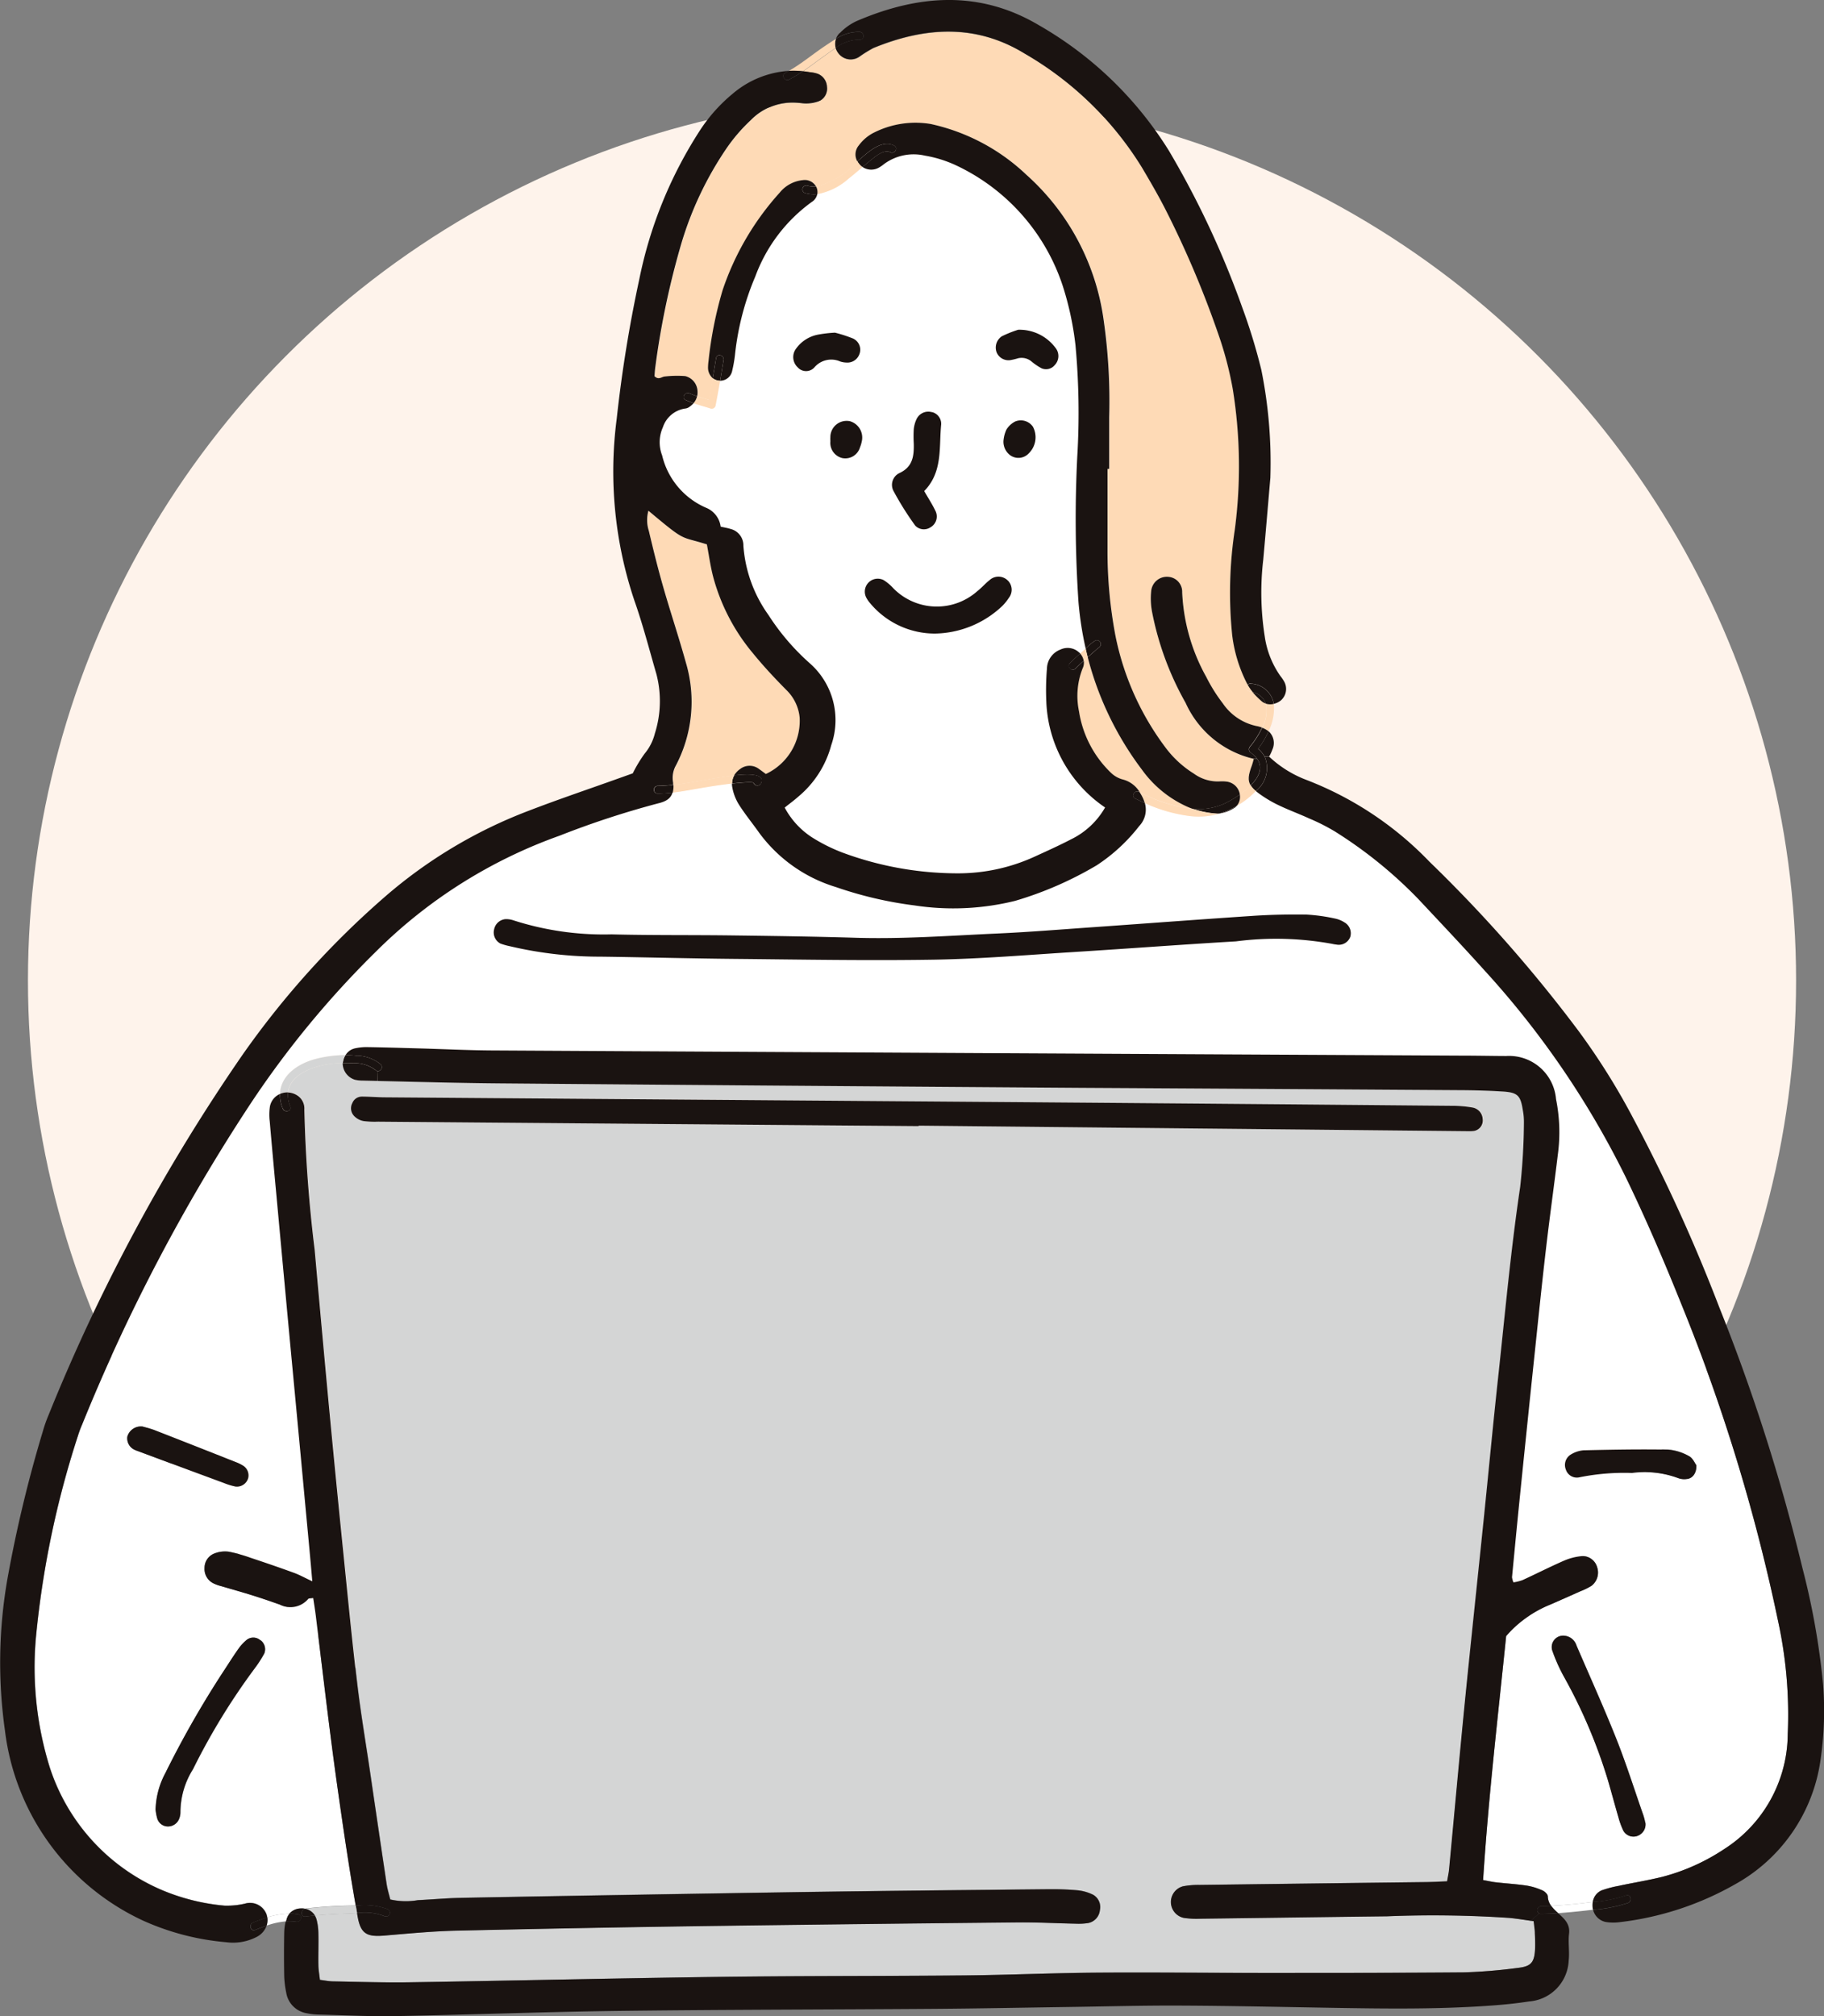 <svg id="ill-woman-pc04" xmlns="http://www.w3.org/2000/svg" xmlns:xlink="http://www.w3.org/1999/xlink" width="90.504" height="100" viewBox="0 0 90.504 100">
  <rect x="0" y="0" width="90.504" height="100" fill="#808080" stroke="none"/>
  <defs>
    <clipPath id="clip-path">
      <rect id="長方形_3706" data-name="長方形 3706" width="90.504" height="100" fill="none"/>
    </clipPath>
  </defs>
  <circle id="楕円形_408" data-name="楕円形 408" cx="43.866" cy="43.866" r="43.866" transform="translate(1.387 4.761)" fill="#fef3eb"/>
  <g id="グループ_4225" data-name="グループ 4225" clip-path="url(#clip-path)">
    <path id="パス_48346" data-name="パス 48346" d="M210.484,591.413c.012.273.025.549.011.822-.034.657-.2.855-.851.927a26.344,26.344,0,0,1-2.662.222c-3.325.032-6.65.027-9.975.027-2.777,0-5.553-.033-8.33-.012-2.159.016-4.317.115-6.477.136-4.045.038-8.091.019-12.136.072-5.141.067-10.282.189-15.424.27-1.267.019-2.536-.024-3.8-.046-.2,0-.394-.046-.639-.076-.03-.278-.072-.509-.076-.74-.008-.513.013-1.029,0-1.542a2.876,2.876,0,0,0-.09-.709.788.788,0,0,0-.087-.2c.552-.052,1.106-.081,1.66-.1.127,0,.277-.014.437-.024l.038.21c.147.809.447.979,1.3.908,1.194-.1,2.39-.217,3.588-.245q6.27-.146,12.541-.232,7.659-.11,15.319-.178c.959-.01,1.917.044,2.877.063a3.086,3.086,0,0,0,.612-.031.722.722,0,0,0,.584-.635.705.705,0,0,0-.365-.784,2.205,2.205,0,0,0-.784-.21c-.511-.043-1.027-.054-1.541-.048-4.078.042-8.156.08-12.234.14q-8.377.126-16.756.285c-.718.013-1.436.081-2.154.115a3.519,3.519,0,0,1-1.374-.034c-.06-.246-.141-.506-.182-.772q-.42-2.794-.826-5.59c-.21-1.423-.452-2.843-.622-4.27-.255-2.142-.464-4.292-.682-6.439q-.378-3.732-.734-7.467-.363-3.837-.7-7.677a69.682,69.682,0,0,1-.513-6.963.769.769,0,0,0-.349-.7.9.9,0,0,0-.466-.149c.08-.726.844-1.137,1.639-1.327a5.068,5.068,0,0,1,1.085-.133.449.449,0,0,0,0,.072.862.862,0,0,0,.6.759,1.807,1.807,0,0,0,.407.044l.726.016c2.02.046,4.04.1,6.06.12q14.449.124,28.9.221,9.41.066,18.821.116c.686,0,1.371.024,2.055.067.727.047.871.2.984.923a3.15,3.15,0,0,1,.055.614,31.177,31.177,0,0,1-.184,3.177c-.47,3.154-.755,6.328-1.1,9.5-.252,2.317-.468,4.638-.707,6.955-.308,3-.632,6-.93,9-.277,2.8-.528,5.6-.793,8.394-.018.192-.063.383-.1.611-.439.015-.811.035-1.183.039q-5.553.071-11.106.139a4.032,4.032,0,0,0-.815.068.805.805,0,0,0,.047,1.568,4.385,4.385,0,0,0,.819.04c3.085-.037,6.17-.084,9.255-.119a56.7,56.7,0,0,1,6.064.079c.354.034.7.09,1.065.142l.156.022c.026.237.053.4.06.569m-3.024-39.759a.531.531,0,0,0,.433-.6.61.61,0,0,0-.518-.563,5.822,5.822,0,0,0-1.018-.085q-10.332-.092-20.663-.175-16.14-.126-32.281-.246c-.376,0-.753-.035-1.129-.036a.509.509,0,0,0-.479.325.549.549,0,0,0,.114.661.859.859,0,0,0,.444.228,4.262,4.262,0,0,0,.717.031l26.832.22v-.022l27.241.274a2.037,2.037,0,0,0,.307-.011" transform="translate(-134.324 -495.56)" fill="#d4d5d5"/>
    <path id="パス_48347" data-name="パス 48347" d="M556.509,338.991a15.773,15.773,0,0,0,2.7,5.591,5.548,5.548,0,0,0,2.3,1.849c.066.027.133.053.2.076a7.632,7.632,0,0,1-2.631-.825,1.381,1.381,0,0,0-.818-.62,1.332,1.332,0,0,1-.61-.341,5.359,5.359,0,0,1-1.582-3.046,3.724,3.724,0,0,1,.176-2.118.66.66,0,0,0,.061-.386l.2-.179" transform="translate(-502.538 -306.395)" fill="#fedab6"/>
    <path id="パス_48348" data-name="パス 48348" d="M341.572,273.7a2.913,2.913,0,0,1-1.676,2.808c-.109-.08-.217-.163-.33-.241a.769.769,0,0,0-.955,0,.976.976,0,0,0-.29.314c-.254.031-.459.066-.517.074-.823.11-1.663.306-2.5.4,0-.035,0-.07-.006-.108a1.274,1.274,0,0,1,.1-.781,6.8,6.8,0,0,0,.531-5.183c-.347-1.254-.763-2.489-1.121-3.739-.264-.921-.494-1.851-.714-2.784a1.73,1.73,0,0,1-.021-1c1.9,1.591,1.519,1.234,2.9,1.67.1.533.175,1.073.31,1.6a9.878,9.878,0,0,0,1.976,3.8c.518.637,1.081,1.239,1.66,1.823a2.2,2.2,0,0,1,.657,1.356" transform="translate(-301.89 -238.118)" fill="#fedab6"/>
    <path id="パス_48349" data-name="パス 48349" d="M368.065,49.651a1.758,1.758,0,0,1-.184,1.2,1.574,1.574,0,0,0-.28-.078,2.7,2.7,0,0,1-1.666-1.124,7.989,7.989,0,0,1-.815-1.3,9.464,9.464,0,0,1-1.2-4.207.74.74,0,0,0-.69-.767.781.781,0,0,0-.85.717,3.555,3.555,0,0,0,.044,1.019,14.894,14.894,0,0,0,1.664,4.513,4.936,4.936,0,0,0,3.384,2.779c-.038.132-.056.228-.09.317-.18.474-.221.747-.063,1a3.981,3.981,0,0,1-.541.453c0-.011,0-.021,0-.032a.757.757,0,0,0-.618-.607,1.767,1.767,0,0,0-.41-.013,2.026,2.026,0,0,1-1.253-.39,5.138,5.138,0,0,1-1.424-1.318,13.7,13.7,0,0,1-2.458-5.489,22.4,22.4,0,0,1-.395-4.292c-.007-1.337,0-2.673,0-4.01h.089q0-1.285,0-2.57a28.244,28.244,0,0,0-.276-4.817,11.8,11.8,0,0,0-3.829-7.2,9.982,9.982,0,0,0-4.751-2.522,4.582,4.582,0,0,0-2.888.464,2.116,2.116,0,0,0-.682.6.693.693,0,0,0-.073.788,4.137,4.137,0,0,1-2.047,1.253.64.64,0,0,0-.652-.316,1.679,1.679,0,0,0-1.147.616,13.717,13.717,0,0,0-2.837,4.841,19.62,19.62,0,0,0-.7,3.52,2.724,2.724,0,0,0-.024.307.688.688,0,0,0,.232.538c-.061.357-.125.714-.193,1.07-.194-.057-.391-.111-.582-.175a.841.841,0,0,0,.019-.259.8.8,0,0,0-.61-.74,5.369,5.369,0,0,0-1.016.019c-.154.009-.3.19-.507-.015.012-.13.017-.3.041-.459a40.487,40.487,0,0,1,1.292-6.127,16.991,16.991,0,0,1,2.237-4.718,8.4,8.4,0,0,1,1.2-1.392,2.885,2.885,0,0,1,2.538-.838,1.822,1.822,0,0,0,.8-.086.687.687,0,0,0,.441-.736.728.728,0,0,0-.448-.639,1.653,1.653,0,0,0-.4-.083c-.114-.02-.229-.036-.341-.047.36-.244.706-.512,1.06-.762.171-.121.362-.263.564-.393a.794.794,0,0,0,.155.288.76.76,0,0,0,1.018.149,6.36,6.36,0,0,1,.7-.434c2.536-1.037,5.056-1.217,7.494.27a16.57,16.57,0,0,1,5.841,5.675c.4.679.8,1.36,1.157,2.062a48.662,48.662,0,0,1,2.643,6.241,17.489,17.489,0,0,1,.7,2.679,24.024,24.024,0,0,1,.1,6.966,20.861,20.861,0,0,0-.13,5.228,7.1,7.1,0,0,0,.754,2.439l.012.022a.181.181,0,0,0,.072.319,1.683,1.683,0,0,1,.176.041,3.7,3.7,0,0,0,.463.463.539.539,0,0,0,.19.1" transform="translate(-305.259 -14.759)" fill="#fedab6"/>
    <path id="パス_48350" data-name="パス 48350" d="M361.148,104.358a.827.827,0,0,0-.873-.111,1.036,1.036,0,0,0-.68.948,12.839,12.839,0,0,0-.031,1.643,6.646,6.646,0,0,0,2.915,5.245,3.913,3.913,0,0,1-1.679,1.575c-.608.315-1.234.6-1.857.882a9.13,9.13,0,0,1-3.789.81,16.468,16.468,0,0,1-5.734-1.04,8.478,8.478,0,0,1-1.465-.733,3.99,3.99,0,0,1-1.374-1.488c.255-.2.474-.365.677-.544a5,5,0,0,0,1.635-2.559,3.751,3.751,0,0,0-1.048-4.037,11.525,11.525,0,0,1-2.07-2.413,6.72,6.72,0,0,1-1.243-3.43.84.84,0,0,0-.636-.837c-.159-.049-.324-.076-.492-.113a1.176,1.176,0,0,0-.74-.944,3.778,3.778,0,0,1-2.164-2.588,1.814,1.814,0,0,1,.038-1.4,1.369,1.369,0,0,1,1.13-.93.414.414,0,0,0,.187-.081,1.112,1.112,0,0,0,.206-.182c.282.1.571.173.855.265a.193.193,0,0,0,.237-.135q.121-.62.227-1.243a.607.607,0,0,0,.6-.5,6.328,6.328,0,0,0,.14-.808,13.553,13.553,0,0,1,1.006-3.864,7.951,7.951,0,0,1,2.8-3.694.593.593,0,0,0,.274-.39,3.227,3.227,0,0,0,1.552-.769c.235-.186.461-.38.688-.573a.775.775,0,0,0,.79.045,1.587,1.587,0,0,0,.254-.171,2.475,2.475,0,0,1,2.047-.438,6.06,6.06,0,0,1,1.559.487,10.088,10.088,0,0,1,5.294,6,15.24,15.24,0,0,1,.623,2.908,36.456,36.456,0,0,1,.088,5.546,61.7,61.7,0,0,0,.06,7.191,16.742,16.742,0,0,0,.359,2.322l-.058.052-.215.19a.96.96,0,0,0-.1-.09m-1.17-14.213a.648.648,0,0,0,.059-.84,2.231,2.231,0,0,0-1.864-.917,5.611,5.611,0,0,0-.817.327.673.673,0,0,0-.247.81.64.64,0,0,0,.662.371,3.168,3.168,0,0,0,.394-.094.767.767,0,0,1,.667.158,2.893,2.893,0,0,0,.5.339.555.555,0,0,0,.648-.153m-1.28,4.369a1.114,1.114,0,0,0,.212-1.3.729.729,0,0,0-.89-.271,1.1,1.1,0,0,0-.432.4,1.614,1.614,0,0,0-.139.483.83.83,0,0,0,.331.793.7.7,0,0,0,.919-.1m-.992,7.168a.653.653,0,0,0-.964-.876c-.214.169-.393.383-.609.548a3.021,3.021,0,0,1-4.178-.167,2.227,2.227,0,0,0-.469-.39.642.642,0,0,0-.847.887,1.425,1.425,0,0,0,.174.251,4.181,4.181,0,0,0,3.238,1.516,4.967,4.967,0,0,0,3.333-1.372,2.445,2.445,0,0,0,.322-.4m-3.358-8.6a.6.6,0,0,0-.458-.607.641.641,0,0,0-.767.353,1.518,1.518,0,0,0-.134.488,5.964,5.964,0,0,0,0,.717c.015.6-.04,1.146-.7,1.456a.648.648,0,0,0-.31.885,15.023,15.023,0,0,0,1.082,1.725.591.591,0,0,0,.753.088.617.617,0,0,0,.258-.8c-.147-.307-.335-.593-.566-1,.937-.957.726-2.175.843-3.311m-3.941.854a.844.844,0,0,0-.616-1.015.806.806,0,0,0-.943.813c-.007.067,0,.136,0,.2a.774.774,0,0,0,.6.822.759.759,0,0,0,.869-.533,1.466,1.466,0,0,0,.088-.29m-.127-4.312a.608.608,0,0,0-.283-.785,6.855,6.855,0,0,0-.92-.3,6.307,6.307,0,0,0-.85.1,1.735,1.735,0,0,0-1.084.7.694.694,0,0,0,.088.923.554.554,0,0,0,.819.006,1.1,1.1,0,0,1,1.287-.3,1.039,1.039,0,0,0,.3.053.631.631,0,0,0,.643-.394" transform="translate(-307.648 -72.033)" fill="#fff"/>
    <path id="パス_48351" data-name="パス 48351" d="M31.487,459.977h0a.755.755,0,0,0-.214-.018.775.775,0,0,0-.578.258,3.9,3.9,0,0,0-1.094.185,1.1,1.1,0,0,0-.033-.143.872.872,0,0,0-1.073-.542,3.955,3.955,0,0,1-1.013.1,10.362,10.362,0,0,1-3.08-.761,9.95,9.95,0,0,1-5.594-6.1,16.7,16.7,0,0,1-.689-6.4,46.411,46.411,0,0,1,2.088-10.04,5.49,5.49,0,0,1,.215-.577,90.917,90.917,0,0,1,8.353-15.9,47.019,47.019,0,0,1,6.2-7.52,24.612,24.612,0,0,1,9.137-5.772,44.211,44.211,0,0,1,4.88-1.6c.414-.1.637-.252.72-.536.6-.07,1.2-.2,1.786-.288.386-.059.772-.116,1.16-.162a1,1,0,0,0,.016.175A2.429,2.429,0,0,0,53,405.2c.312.491.683.942,1.018,1.418a7.372,7.372,0,0,0,3.8,2.682,19.239,19.239,0,0,0,3.9.911,12.765,12.765,0,0,0,5-.229,17.735,17.735,0,0,0,4.04-1.761,8.676,8.676,0,0,0,2.107-1.944,1.179,1.179,0,0,0,.276-1.142,7.67,7.67,0,0,0,2.192.636,3.655,3.655,0,0,0,1.5-.112,1.9,1.9,0,0,0,.719-.26.588.588,0,0,0,.149-.118,4.178,4.178,0,0,0,.947-.74c.05.042.106.086.167.131a6.124,6.124,0,0,0,.97.575c.494.236,1.011.424,1.509.653a10.053,10.053,0,0,1,1.28.648,21.961,21.961,0,0,1,4.144,3.359c1.1,1.176,2.207,2.349,3.287,3.544A43.943,43.943,0,0,1,97,423.687c1.021,2.1,1.935,4.236,2.8,6.4a90.781,90.781,0,0,1,4.758,15.607,21.831,21.831,0,0,1,.482,5.616,6.816,6.816,0,0,1-3.146,5.7,10.192,10.192,0,0,1-3.082,1.383c-.7.172-1.409.287-2.112.435a5.488,5.488,0,0,0-.892.23.74.74,0,0,0-.445.583l-.288.034c-.588.071-1.181.13-1.774.154a.824.824,0,0,1-.168-.475c0-.1-.152-.242-.265-.291a3.174,3.174,0,0,0-.778-.238c-.508-.076-1.023-.106-1.534-.164-.194-.022-.385-.067-.633-.112.264-4.124.748-8.166,1.143-12.1a5.722,5.722,0,0,1,2.178-1.558q.755-.328,1.5-.664a3.362,3.362,0,0,0,.551-.269.827.827,0,0,0,.288-.919.756.756,0,0,0-.773-.558,2.885,2.885,0,0,0-.885.23c-.69.3-1.363.644-2.047.959a2.357,2.357,0,0,1-.45.112.969.969,0,0,1-.071-.255c.13-1.365.26-2.73.4-4.093q.365-3.58.74-7.158c.179-1.7.356-3.409.554-5.11.179-1.532.393-3.058.578-4.589a8.284,8.284,0,0,0-.089-2.764,2.335,2.335,0,0,0-2.475-2.137c-.72,0-1.44-.015-2.16-.019q-24.118-.127-48.235-.257c-1.164-.007-2.329-.065-3.494-.1-.857-.023-1.714-.052-2.569-.064a2.627,2.627,0,0,0-.711.072.73.73,0,0,0-.418.322,6.053,6.053,0,0,0-1.4.172c-.963.231-1.823.84-1.851,1.754a.849.849,0,0,0-.5.635,2.775,2.775,0,0,0-.008.715c.1,1.2.213,2.389.324,3.583q.365,3.941.731,7.881.378,4.041.758,8.084c.1,1.055.192,2.111.3,3.274-.378-.176-.643-.324-.926-.427-.707-.259-1.419-.5-2.134-.739a7.076,7.076,0,0,0-1.087-.3,1.446,1.446,0,0,0-.7.083.763.763,0,0,0-.5.717.792.792,0,0,0,.429.762,1.774,1.774,0,0,0,.382.14c.523.156,1.049.3,1.57.464.458.143.911.3,1.363.459a1.156,1.156,0,0,0,1.4-.286c.03-.036.115-.024.248-.046.043.293.092.585.129.88.263,2.142.514,4.285.791,6.424.212,1.63.447,3.258.689,4.883.154,1.026.315,2.051.5,3.072-.043,0-.086,0-.126,0a21.784,21.784,0,0,0-2.375.153m68.539-21.313c.276-.02.5-.285.479-.682-.077-.1-.178-.355-.36-.448a2.544,2.544,0,0,0-1.057-.329c-1.4-.025-2.792,0-4.188.034a1.444,1.444,0,0,0-.66.232.606.606,0,0,0-.211.725.572.572,0,0,0,.646.386,11.271,11.271,0,0,1,2.638-.22,4.794,4.794,0,0,1,2.312.265.863.863,0,0,0,.4.037m-2.43,17.7a.6.6,0,0,0,.381-.651,2.941,2.941,0,0,0-.138-.492c-.43-1.226-.823-2.466-1.3-3.672-.62-1.556-1.311-3.083-1.973-4.621a.692.692,0,0,0-.6-.485.565.565,0,0,0-.6.737,8.331,8.331,0,0,0,.585,1.307,25.914,25.914,0,0,1,2.165,5.088c.184.623.349,1.251.532,1.874a3.773,3.773,0,0,0,.247.67.575.575,0,0,0,.712.245M83.331,411.78a.622.622,0,0,0-.265-.712,1.382,1.382,0,0,0-.468-.2,9.08,9.08,0,0,0-1.42-.2c-.891-.013-1.783,0-2.671.063-2.734.181-5.467.39-8.2.581-1.538.108-3.075.231-4.615.3-2.293.1-4.584.275-6.883.206-2.055-.062-4.111-.091-6.167-.117-1.988-.026-3.975,0-5.962-.052a14.641,14.641,0,0,1-4.861-.694,1.125,1.125,0,0,0-.4-.062.631.631,0,0,0-.566.51.621.621,0,0,0,.311.7,3.39,3.39,0,0,0,.492.138,19.427,19.427,0,0,0,4.482.513c2.227.029,4.454.09,6.681.11,3.29.031,6.58.091,9.868.038,2.328-.038,4.653-.236,6.978-.382,2.667-.167,5.332-.369,8-.526a15.451,15.451,0,0,1,4.808.131c.065.016.135.022.2.033a.609.609,0,0,0,.659-.379M29.454,447.3a.555.555,0,0,0-.192-.641.531.531,0,0,0-.664-.033,2.216,2.216,0,0,0-.416.442c-.258.363-.493.739-.738,1.112a48.615,48.615,0,0,0-2.9,5.072,4.035,4.035,0,0,0-.482,1.8,2.351,2.351,0,0,0,.086.457.552.552,0,0,0,.552.383.594.594,0,0,0,.538-.4.827.827,0,0,0,.055-.3,4.026,4.026,0,0,1,.623-2.137,32.749,32.749,0,0,1,3.047-4.982,5.852,5.852,0,0,0,.5-.775m-.8-8.688A.573.573,0,0,0,28.4,438a2.042,2.042,0,0,0-.366-.177q-2-.79-4-1.574c-.221-.087-.457-.137-.618-.185a.7.7,0,0,0-.756.5.622.622,0,0,0,.374.659c.061.03.127.05.19.074q2.113.785,4.226,1.568a3.2,3.2,0,0,0,.585.178.583.583,0,0,0,.623-.422" transform="translate(-16.335 -365.306)" fill="#fff"/>
    <path id="パス_48352" data-name="パス 48352" d="M814.089,748.411c.016.4-.2.662-.479.682a.865.865,0,0,1-.4-.037,4.794,4.794,0,0,0-2.312-.265,11.267,11.267,0,0,0-2.638.22.572.572,0,0,1-.646-.387.606.606,0,0,1,.211-.725,1.443,1.443,0,0,1,.66-.232c1.4-.034,2.792-.059,4.188-.034a2.544,2.544,0,0,1,1.057.329c.182.093.283.346.36.448" transform="translate(-729.918 -675.735)" fill="#1a1311"/>
    <path id="パス_48353" data-name="パス 48353" d="M805.332,853a.6.6,0,0,1-.381.651.575.575,0,0,1-.712-.245,3.776,3.776,0,0,1-.247-.67c-.183-.623-.348-1.251-.532-1.874a25.914,25.914,0,0,0-2.165-5.088,8.345,8.345,0,0,1-.585-1.307.565.565,0,0,1,.6-.738.691.691,0,0,1,.6.485c.662,1.538,1.353,3.065,1.973,4.621.481,1.206.874,2.446,1.3,3.672a2.962,2.962,0,0,1,.138.492" transform="translate(-723.689 -762.6)" fill="#1a1311"/>
    <path id="パス_48354" data-name="パス 48354" d="M666.077,446.232c.7-.148,1.414-.263,2.112-.435a10.194,10.194,0,0,0,3.082-1.383,6.816,6.816,0,0,0,3.146-5.7,21.822,21.822,0,0,0-.482-5.615,90.8,90.8,0,0,0-4.758-15.607c-.868-2.164-1.782-4.3-2.8-6.4a43.937,43.937,0,0,0-6.993-10.239c-1.08-1.2-2.185-2.368-3.287-3.544a21.961,21.961,0,0,0-4.144-3.359,10.035,10.035,0,0,0-1.28-.648c-.5-.229-1.014-.416-1.509-.653a6.121,6.121,0,0,1-.97-.575c-.062-.045-.117-.089-.167-.131a1.458,1.458,0,0,0,.438-1.707l.22,0a5.589,5.589,0,0,0,1.839,1.15,16.861,16.861,0,0,1,6.12,4.065,70.432,70.432,0,0,1,7.4,8.4,33.849,33.849,0,0,1,2.579,4.082,84.178,84.178,0,0,1,4.4,9.622,94.268,94.268,0,0,1,4.12,12.911,36.861,36.861,0,0,1,1.026,5.762,16.862,16.862,0,0,1-.13,3.8,8.373,8.373,0,0,1-4.226,6.132,15.1,15.1,0,0,1-5.721,1.881,2.382,2.382,0,0,1-.715-.009.814.814,0,0,1-.618-.6,7.291,7.291,0,0,0,1.735-.34c.23-.086.131-.458-.1-.371a6.976,6.976,0,0,1-1.647.327.74.74,0,0,1,.445-.583,5.48,5.48,0,0,1,.892-.23" transform="translate(-585.712 -352.708)" fill="#1a1311"/>
    <path id="パス_48355" data-name="パス 48355" d="M823.378,977.549c.233-.087.332.286.1.371a7.3,7.3,0,0,1-1.735.34.887.887,0,0,1-.023-.121.93.93,0,0,1,.009-.263,6.97,6.97,0,0,0,1.647-.327" transform="translate(-742.703 -883.54)" fill="#1a1311"/>
    <path id="パス_48356" data-name="パス 48356" d="M800.414,981.258c.593-.024,1.186-.083,1.774-.154l.288-.034a.93.93,0,0,0-.009.263.878.878,0,0,0,.023.121l-.3.034c-.472.055-.946.1-1.421.135a2.347,2.347,0,0,1-.353-.365" transform="translate(-723.449 -886.735)" fill="#fff"/>
    <path id="パス_48357" data-name="パス 48357" d="M793.846,983.02a2.336,2.336,0,0,0,.353.365c-.288.019-.577.031-.865.033a.2.2,0,0,1-.082-.016.2.2,0,0,1,.082-.368c.171,0,.341-.006.513-.014" transform="translate(-716.881 -888.496)" fill="#1a1311"/>
    <path id="パス_48358" data-name="パス 48358" d="M237.283,566.736a.531.531,0,0,1-.433.6,2.014,2.014,0,0,1-.307.011q-13.62-.135-27.241-.274v.022l-26.832-.22a4.236,4.236,0,0,1-.717-.031.858.858,0,0,1-.444-.228.549.549,0,0,1-.114-.661.509.509,0,0,1,.479-.325c.376,0,.753.034,1.129.036q16.14.124,32.281.246,10.332.081,20.663.175a5.81,5.81,0,0,1,1.018.084.61.61,0,0,1,.518.563" transform="translate(-163.714 -511.242)" fill="#1a1311"/>
    <path id="パス_48359" data-name="パス 48359" d="M297.058,472.174a.622.622,0,0,1,.265.713.609.609,0,0,1-.659.379c-.068-.011-.138-.016-.2-.033a15.452,15.452,0,0,0-4.808-.131c-2.667.157-5.332.359-8,.526-2.325.145-4.65.343-6.978.382-3.288.054-6.578-.007-9.868-.038-2.227-.02-4.454-.082-6.681-.111a19.425,19.425,0,0,1-4.482-.513,3.394,3.394,0,0,1-.492-.138.621.621,0,0,1-.311-.7.632.632,0,0,1,.566-.51,1.129,1.129,0,0,1,.4.062,14.637,14.637,0,0,0,4.861.694c1.987.05,3.974.026,5.962.052,2.056.026,4.112.055,6.167.117,2.3.069,4.59-.1,6.883-.206,1.539-.067,3.077-.19,4.615-.3,2.734-.191,5.467-.4,8.2-.581.888-.059,1.781-.077,2.671-.063a9.07,9.07,0,0,1,1.42.2,1.382,1.382,0,0,1,.468.2" transform="translate(-230.327 -426.413)" fill="#1a1311"/>
    <path id="パス_48360" data-name="パス 48360" d="M651.836,362.885a2.512,2.512,0,0,1-.26,1.362,1.158,1.158,0,0,0-.3-.172l-.016-.006a1.757,1.757,0,0,0,.183-1.2.751.751,0,0,0,.4.014" transform="translate(-588.633 -327.979)" fill="#fedab6"/>
    <path id="パス_48361" data-name="パス 48361" d="M649.784,378.436l-.22,0a1.47,1.47,0,0,0-.321-.387,4.615,4.615,0,0,0,.515-.87.783.783,0,0,1,.194.9,2.325,2.325,0,0,1-.167.36" transform="translate(-586.814 -340.913)" fill="#1a1311"/>
    <path id="パス_48362" data-name="パス 48362" d="M645.274,376.766a1.457,1.457,0,0,1-.438,1.707,1.181,1.181,0,0,1-.254-.277c.4-.4.627-.869.329-1.306a1.307,1.307,0,0,0-.322-.314.2.2,0,0,1-.038-.3,4.412,4.412,0,0,0,.6-.942l.016.006a1.157,1.157,0,0,1,.3.172,4.612,4.612,0,0,1-.515.87,1.469,1.469,0,0,1,.321.387" transform="translate(-582.524 -339.24)" fill="#1a1311"/>
    <path id="パス_48363" data-name="パス 48363" d="M647.026,357.529a.541.541,0,0,1-.19-.1,3.7,3.7,0,0,1-.463-.463.877.877,0,0,1,.653.568" transform="translate(-584.22 -322.637)" fill="#1a1311"/>
    <path id="パス_48364" data-name="パス 48364" d="M644.792,391.442c.3.437.066.9-.329,1.306-.158-.252-.116-.525.063-1,.034-.089.052-.186.09-.317Z" transform="translate(-582.406 -353.792)" fill="#1a1311"/>
    <path id="パス_48365" data-name="パス 48365" d="M598.94,306.534a4.936,4.936,0,0,1-3.384-2.779,14.892,14.892,0,0,1-1.664-4.513,3.553,3.553,0,0,1-.044-1.019.781.781,0,0,1,.85-.717.74.74,0,0,1,.689.767,9.463,9.463,0,0,0,1.2,4.207,8,8,0,0,0,.815,1.3,2.7,2.7,0,0,0,1.666,1.124,1.567,1.567,0,0,1,.28.078,4.413,4.413,0,0,1-.6.942.2.2,0,0,0,.038.3,1.3,1.3,0,0,1,.322.314Z" transform="translate(-536.729 -268.896)" fill="#1a1311"/>
    <path id="パス_48366" data-name="パス 48366" d="M643.969,352.636a1.207,1.207,0,0,1,1.123,1,.752.752,0,0,1-.4-.014.876.876,0,0,0-.653-.568,2.316,2.316,0,0,1-.248-.361.193.193,0,0,1,.175-.052" transform="translate(-581.889 -318.724)" fill="#1a1311"/>
    <path id="パス_48367" data-name="パス 48367" d="M643.17,353.211a2.321,2.321,0,0,0,.248.361,1.684,1.684,0,0,0-.176-.041.181.181,0,0,1-.072-.319" transform="translate(-581.265 -319.247)" fill="#fedab6"/>
    <path id="パス_48368" data-name="パス 48368" d="M638.867,405.121a1.18,1.18,0,0,0,.254.277,4.179,4.179,0,0,1-.947.74.679.679,0,0,0,.152-.564,3.98,3.98,0,0,0,.541-.453" transform="translate(-576.809 -366.166)" fill="#fedab6"/>
    <path id="パス_48369" data-name="パス 48369" d="M629.144,416.079a4.067,4.067,0,0,0,.817-.349l.051-.029a.586.586,0,0,1-.149.118,1.907,1.907,0,0,1-.719.26" transform="translate(-568.648 -375.729)" fill="#1a1311"/>
    <path id="パス_48370" data-name="パス 48370" d="M617.524,410.424a4.072,4.072,0,0,1-.817.349.737.737,0,0,1-.138,0,4.592,4.592,0,0,1-1.185-.241,3.076,3.076,0,0,0,1.631-.277,5.554,5.554,0,0,0,.713-.427.677.677,0,0,1-.152.564l-.051.029" transform="translate(-556.211 -370.423)" fill="#1a1311"/>
    <path id="パス_48371" data-name="パス 48371" d="M590.655,409.4a4.594,4.594,0,0,0,1.185.241.746.746,0,0,0,.139,0,3.657,3.657,0,0,1-1.5.113,7.675,7.675,0,0,1-2.192-.636,1.66,1.66,0,0,0-.164-.389c-.03-.052-.061-.1-.093-.151a7.632,7.632,0,0,0,2.631.825" transform="translate(-531.482 -369.284)" fill="#fedab6"/>
    <path id="パス_48372" data-name="パス 48372" d="M585.127,408.392a1.656,1.656,0,0,1,.164.389c-.161-.07-.32-.145-.477-.222-.222-.109-.027-.44.194-.332l.026.013c.033.048.063.1.093.151" transform="translate(-528.492 -368.954)" fill="#1a1311"/>
    <path id="パス_48373" data-name="パス 48373" d="M149.636,603.241a.705.705,0,0,1,.364.784.722.722,0,0,1-.584.635,3.092,3.092,0,0,1-.612.031c-.96-.019-1.918-.073-2.877-.063q-7.66.075-15.319.178-6.27.089-12.541.232c-1.2.028-2.393.144-3.588.245-.849.071-1.149-.1-1.3-.908l-.037-.209a2.675,2.675,0,0,1,1.342.145.192.192,0,0,0,.194-.332,3.3,3.3,0,0,0-1.6-.182c-.18-1.021-.341-2.046-.5-3.072-.242-1.625-.478-3.253-.689-4.883-.277-2.139-.528-4.283-.791-6.424-.037-.294-.086-.587-.129-.88-.133.022-.218.01-.248.046a1.156,1.156,0,0,1-1.4.285c-.452-.159-.9-.315-1.363-.459-.521-.163-1.047-.309-1.57-.464a1.776,1.776,0,0,1-.382-.14.792.792,0,0,1-.429-.762.763.763,0,0,1,.5-.717,1.446,1.446,0,0,1,.7-.083,7.083,7.083,0,0,1,1.087.3c.715.237,1.427.481,2.134.739.283.1.548.251.926.427-.1-1.164-.2-2.219-.3-3.274q-.376-4.043-.758-8.084-.368-3.941-.731-7.881c-.111-1.193-.221-2.388-.324-3.583a2.775,2.775,0,0,1,.008-.715.849.849,0,0,1,.5-.635,1.766,1.766,0,0,0,.138.726c.091.228.463.129.371-.1a1.438,1.438,0,0,1-.113-.7.9.9,0,0,1,.466.149.769.769,0,0,1,.349.7,69.676,69.676,0,0,0,.513,6.963q.342,3.84.7,7.677.353,3.734.734,7.467c.217,2.147.427,4.3.682,6.439.17,1.428.413,2.847.622,4.27q.411,2.8.826,5.59c.04.266.122.526.182.772a3.52,3.52,0,0,0,1.374.034c.718-.034,1.436-.1,2.154-.115q8.379-.153,16.756-.285c4.078-.061,8.156-.1,12.234-.14.513-.006,1.03,0,1.541.048a2.206,2.206,0,0,1,.784.21" transform="translate(-95.428 -509.28)" fill="#1a1311"/>
    <path id="パス_48374" data-name="パス 48374" d="M560.677,330.3a.194.194,0,0,1,.282.217.234.234,0,0,1-.061.1.023.023,0,0,1-.009.008s0,0-.01.009a.167.167,0,0,1-.029.019l-.019.015c-.042.036-.085.071-.126.108-.119.1-.237.207-.354.311l-.035.031c-.037-.14-.071-.281-.1-.423a2.422,2.422,0,0,1,.463-.391" transform="translate(-506.346 -298.522)" fill="#1a1311"/>
    <path id="パス_48375" data-name="パス 48375" d="M557.646,334.591c.032.142.066.283.1.423l-.2.179a.678.678,0,0,0-.175-.36l.215-.19.058-.052" transform="translate(-503.778 -302.418)" fill="#fedab6"/>
    <path id="パス_48376" data-name="パス 48376" d="M551.459,337.589c.166-.165.341-.323.517-.478a.678.678,0,0,1,.175.36c-.143.127-.285.256-.42.39-.176.174-.448-.1-.272-.272" transform="translate(-498.381 -304.696)" fill="#1a1311"/>
    <path id="パス_48377" data-name="パス 48377" d="M516.857,171a.648.648,0,0,1-.059.84.555.555,0,0,1-.648.153,2.894,2.894,0,0,1-.5-.339.767.767,0,0,0-.667-.158,3.173,3.173,0,0,1-.394.094.64.64,0,0,1-.662-.371.673.673,0,0,1,.247-.81,5.609,5.609,0,0,1,.817-.327,2.231,2.231,0,0,1,1.864.917" transform="translate(-464.469 -153.727)" fill="#1a1311"/>
    <path id="パス_48378" data-name="パス 48378" d="M519.363,217.162a1.114,1.114,0,0,1-.212,1.3.7.7,0,0,1-.919.1.83.83,0,0,1-.331-.793,1.614,1.614,0,0,1,.139-.483,1.1,1.1,0,0,1,.432-.4.729.729,0,0,1,.89.271" transform="translate(-468.102 -195.98)" fill="#1a1311"/>
    <path id="パス_48379" data-name="パス 48379" d="M453.31,297.6a.647.647,0,0,1,.039.847,2.441,2.441,0,0,1-.322.4,4.968,4.968,0,0,1-3.333,1.372,4.181,4.181,0,0,1-3.237-1.516,1.425,1.425,0,0,1-.174-.251.642.642,0,0,1,.847-.887,2.227,2.227,0,0,1,.469.39,3.022,3.022,0,0,0,4.178.167c.215-.165.394-.379.609-.548a.653.653,0,0,1,.924.029" transform="translate(-403.291 -268.796)" fill="#1a1311"/>
    <path id="パス_48380" data-name="パス 48380" d="M462.257,212.314a.6.6,0,0,1,.458.607c-.117,1.136.093,2.354-.843,3.311.232.4.419.689.566,1a.617.617,0,0,1-.258.8.591.591,0,0,1-.753-.088,15.026,15.026,0,0,1-1.082-1.725.648.648,0,0,1,.31-.885c.657-.31.713-.852.7-1.456a5.963,5.963,0,0,1,0-.717,1.518,1.518,0,0,1,.134-.488.641.641,0,0,1,.767-.353" transform="translate(-416.015 -191.876)" fill="#1a1311"/>
    <path id="パス_48381" data-name="パス 48381" d="M443.216,64.674c.222.11.416-.222.194-.332-.628-.312-1.282.324-1.725.7l-.1.081a.693.693,0,0,1,.073-.788,2.116,2.116,0,0,1,.682-.6,4.582,4.582,0,0,1,2.888-.464,9.982,9.982,0,0,1,4.751,2.522,11.8,11.8,0,0,1,3.829,7.2,28.231,28.231,0,0,1,.276,4.817q0,1.285,0,2.57H454c0,1.337,0,2.673,0,4.01a22.406,22.406,0,0,0,.4,4.292,13.7,13.7,0,0,0,2.458,5.489,5.137,5.137,0,0,0,1.424,1.318,2.025,2.025,0,0,0,1.253.39,1.768,1.768,0,0,1,.41.013.757.757,0,0,1,.618.607c0,.011,0,.021,0,.032a5.545,5.545,0,0,1-.713.427,3.075,3.075,0,0,1-1.631.277c-.068-.023-.135-.049-.2-.076a5.548,5.548,0,0,1-2.3-1.849,15.772,15.772,0,0,1-2.7-5.591l.035-.031c.117-.1.235-.208.354-.311.041-.037.084-.072.126-.108l.019-.015a.173.173,0,0,0,.029-.019c.007,0,.01-.009.01-.009a.022.022,0,0,0,.009-.008.234.234,0,0,0,.061-.1.194.194,0,0,0-.282-.217,2.422,2.422,0,0,0-.462.391,16.737,16.737,0,0,1-.359-2.322,61.683,61.683,0,0,1-.06-7.191,36.456,36.456,0,0,0-.089-5.546,15.238,15.238,0,0,0-.623-2.908,10.087,10.087,0,0,0-5.294-6,6.061,6.061,0,0,0-1.559-.487,2.475,2.475,0,0,0-2.047.438,1.589,1.589,0,0,1-.254.171.775.775,0,0,1-.79-.045c.138-.116.275-.231.415-.343.225-.18.647-.545.959-.39" transform="translate(-399.047 -57.121)" fill="#1a1311"/>
    <path id="パス_48382" data-name="パス 48382" d="M443.1,75.04c-.14.113-.278.227-.415.343a.808.808,0,0,1-.252-.288l.1-.081c.443-.373,1.1-1.009,1.725-.7.222.11.028.441-.194.332-.312-.155-.734.211-.959.39" transform="translate(-399.891 -67.096)" fill="#1a1311"/>
    <path id="パス_48383" data-name="パス 48383" d="M429.377,217.034a.844.844,0,0,1,.616,1.015,1.468,1.468,0,0,1-.088.29.759.759,0,0,1-.869.533.774.774,0,0,1-.6-.822c0-.067-.006-.136,0-.2a.806.806,0,0,1,.943-.813" transform="translate(-387.234 -196.151)" fill="#1a1311"/>
    <path id="パス_48384" data-name="パス 48384" d="M412.336,171.939a.608.608,0,0,1,.283.785.631.631,0,0,1-.643.394,1.039,1.039,0,0,1-.3-.053,1.1,1.1,0,0,0-1.287.3.554.554,0,0,1-.819-.006.694.694,0,0,1-.089-.923,1.735,1.735,0,0,1,1.084-.7,6.314,6.314,0,0,1,.85-.1,6.857,6.857,0,0,1,.92.3" transform="translate(-369.986 -155.137)" fill="#1a1311"/>
    <path id="パス_48385" data-name="パス 48385" d="M432.142,16.828a1.994,1.994,0,0,0-1.2.408.72.72,0,0,1,.016-.447,2.05,2.05,0,0,1,1.185-.345c.244.022.247.407,0,.385" transform="translate(-389.478 -14.858)" fill="#1a1311"/>
    <path id="パス_48386" data-name="パス 48386" d="M431.412,1.64a2.812,2.812,0,0,1,.828-.592c3.053-1.31,6.1-1.555,9.071.216a18.279,18.279,0,0,1,6.439,6.228,44.79,44.79,0,0,1,3.613,7.714,28.621,28.621,0,0,1,.963,3.139,23.212,23.212,0,0,1,.448,5.359c-.074.846-.208,2.45-.352,4.053a13.957,13.957,0,0,0,.071,3.792,4.514,4.514,0,0,0,.783,1.987,1.893,1.893,0,0,1,.174.253.751.751,0,0,1-.14.938.813.813,0,0,1-.365.181,1.207,1.207,0,0,0-1.123-1,.193.193,0,0,0-.175.052l-.013-.022a7.1,7.1,0,0,1-.754-2.439,20.855,20.855,0,0,1,.13-5.228,24.019,24.019,0,0,0-.1-6.966,17.489,17.489,0,0,0-.7-2.679,48.646,48.646,0,0,0-2.643-6.241c-.357-.7-.756-1.383-1.157-2.062a16.573,16.573,0,0,0-5.841-5.675c-2.438-1.488-4.959-1.307-7.494-.27a6.365,6.365,0,0,0-.7.434.76.76,0,0,1-1.018-.149.8.8,0,0,1-.155-.288,1.994,1.994,0,0,1,1.2-.408c.247.022.244-.363,0-.385a2.05,2.05,0,0,0-1.185.345.806.806,0,0,1,.191-.291" transform="translate(-389.741 -0.001)" fill="#1a1311"/>
    <path id="パス_48387" data-name="パス 48387" d="M423.443,83.479c-.228.193-.454.388-.688.573a3.227,3.227,0,0,1-1.552.769.575.575,0,0,0-.036-.329.441.441,0,0,0-.023-.048,4.136,4.136,0,0,0,2.047-1.253.808.808,0,0,0,.252.288" transform="translate(-380.648 -75.192)" fill="#fedab6"/>
    <path id="パス_48388" data-name="パス 48388" d="M414.724,96.071a1.56,1.56,0,0,1-.613-.053.193.193,0,0,1,.1-.371,1.257,1.257,0,0,0,.452.047.44.44,0,0,1,.023.048.576.576,0,0,1,.036.329" transform="translate(-374.169 -86.442)" fill="#1a1311"/>
    <path id="パス_48389" data-name="パス 48389" d="M408.867,20.921c-.354.25-.7.517-1.06.762a4.544,4.544,0,0,0-.693-.019c.624-.357,1.18-.825,1.775-1.225.174-.116.361-.243.558-.358a.719.719,0,0,0-.016.447c-.2.131-.392.272-.563.393" transform="translate(-367.967 -18.15)" fill="#fedab6"/>
    <path id="パス_48390" data-name="パス 48390" d="M404.459,36.489a4.545,4.545,0,0,1,.693.019,6.784,6.784,0,0,1-.685.414c-.22.114-.414-.217-.194-.332.063-.033.125-.066.186-.1" transform="translate(-365.312 -32.976)" fill="#1a1311"/>
    <path id="パス_48391" data-name="パス 48391" d="M377.862,399.526c.619-.073,1.532-.113,1.343.366a.2.2,0,0,1-.383-.011.914.914,0,0,0-.136-.013,5.087,5.087,0,0,0-.541.023c-.131.012-.262.026-.391.04a.824.824,0,0,1,.108-.407" transform="translate(-341.43 -361.069)" fill="#1a1311"/>
    <path id="パス_48392" data-name="パス 48392" d="M368.314,183.422c-.057.342-.113.685-.173,1.027a.619.619,0,0,1-.367-.125q.087-.5.17-1c.04-.244.411-.14.37.1" transform="translate(-332.41 -165.567)" fill="#1a1311"/>
    <path id="パス_48393" data-name="パス 48393" d="M366.124,101.812c.04-.242-.33-.346-.37-.1q-.084.5-.17,1a.688.688,0,0,1-.233-.538,2.739,2.739,0,0,1,.024-.307,19.628,19.628,0,0,1,.7-3.52,13.719,13.719,0,0,1,2.837-4.841,1.68,1.68,0,0,1,1.147-.616.639.639,0,0,1,.652.316,1.257,1.257,0,0,1-.452-.047.193.193,0,0,0-.1.371,1.559,1.559,0,0,0,.612.053.593.593,0,0,1-.274.39,7.951,7.951,0,0,0-2.8,3.694,13.552,13.552,0,0,0-1.006,3.864,6.333,6.333,0,0,1-.14.808.607.607,0,0,1-.6.5c.06-.342.116-.685.173-1.027" transform="translate(-330.22 -83.956)" fill="#1a1311"/>
    <path id="パス_48394" data-name="パス 48394" d="M359.2,195.2q-.107.623-.227,1.243a.193.193,0,0,1-.237.135c-.284-.092-.573-.168-.855-.265a.788.788,0,0,0,.176-.342c.191.064.388.118.582.175.068-.356.132-.714.193-1.07a.619.619,0,0,0,.367.125" transform="translate(-323.471 -176.314)" fill="#fedab6"/>
    <path id="パス_48395" data-name="パス 48395" d="M13.23,128.534a1,1,0,0,1-.5.563,2.54,2.54,0,0,1-1.5.26,12.627,12.627,0,0,1-4.155-1.083,11.982,11.982,0,0,1-6.829-9.414,24.059,24.059,0,0,1,.114-7.474A65.183,65.183,0,0,1,2.131,104a6.629,6.629,0,0,1,.273-.776,92.044,92.044,0,0,1,9.63-17.882,43.322,43.322,0,0,1,7.075-7.846,23.726,23.726,0,0,1,7.11-4.252c1.5-.578,3.029-1.091,4.544-1.635l.634-.226a6.686,6.686,0,0,1,.591-.98,2.5,2.5,0,0,0,.506-1,5.3,5.3,0,0,0,.076-2.942c-.353-1.217-.67-2.447-1.09-3.64A20.08,20.08,0,0,1,30.6,53.8a67.086,67.086,0,0,1,1.116-6.9,21.334,21.334,0,0,1,3-7.384,8.047,8.047,0,0,1,1.634-1.836,4.768,4.768,0,0,1,2.8-1.139c-.061.035-.123.069-.186.1-.22.114-.026.446.194.332a6.783,6.783,0,0,0,.685-.414c.113.012.227.027.341.047a1.647,1.647,0,0,1,.4.083.728.728,0,0,1,.448.639.687.687,0,0,1-.441.736,1.822,1.822,0,0,1-.8.086,2.885,2.885,0,0,0-2.539.838,8.4,8.4,0,0,0-1.2,1.392A16.994,16.994,0,0,0,33.809,45.1a40.5,40.5,0,0,0-1.292,6.127c-.024.163-.03.329-.041.459.21.206.353.024.507.015A5.369,5.369,0,0,1,34,51.681a.8.8,0,0,1,.61.74.841.841,0,0,1-.019.259,3.948,3.948,0,0,1-.375-.144c-.224-.1-.42.229-.194.332.129.059.26.109.393.155a1.113,1.113,0,0,1-.206.182.414.414,0,0,1-.187.081,1.369,1.369,0,0,0-1.13.93,1.814,1.814,0,0,0-.038,1.4,3.778,3.778,0,0,0,2.164,2.588,1.176,1.176,0,0,1,.74.944c.168.038.334.065.492.114a.84.84,0,0,1,.636.837,6.72,6.72,0,0,0,1.243,3.43,11.522,11.522,0,0,0,2.07,2.412,3.751,3.751,0,0,1,1.048,4.037,5,5,0,0,1-1.635,2.559c-.2.179-.422.34-.677.544a3.989,3.989,0,0,0,1.374,1.489,8.472,8.472,0,0,0,1.465.733,16.47,16.47,0,0,0,5.734,1.04,9.128,9.128,0,0,0,3.789-.81c.623-.285,1.249-.566,1.857-.882a3.913,3.913,0,0,0,1.679-1.575,6.646,6.646,0,0,1-2.916-5.245,12.86,12.86,0,0,1,.031-1.643,1.035,1.035,0,0,1,.68-.948.827.827,0,0,1,.873.111.926.926,0,0,1,.1.09c-.176.155-.351.313-.517.478s.1.446.272.272c.136-.135.277-.263.42-.39a.66.66,0,0,1-.062.386,3.725,3.725,0,0,0-.176,2.118,5.358,5.358,0,0,0,1.582,3.046,1.331,1.331,0,0,0,.61.341,1.381,1.381,0,0,1,.818.62l-.026-.013c-.221-.109-.416.223-.194.332.157.077.316.152.477.222A1.179,1.179,0,0,1,56.523,74a8.676,8.676,0,0,1-2.107,1.944,17.732,17.732,0,0,1-4.04,1.761,12.766,12.766,0,0,1-5,.229,19.248,19.248,0,0,1-3.9-.911,7.373,7.373,0,0,1-3.8-2.682c-.336-.476-.707-.927-1.018-1.418a2.43,2.43,0,0,1-.324-.854,1,1,0,0,1-.016-.175c.13-.014.261-.029.391-.04a5.086,5.086,0,0,1,.541-.023.925.925,0,0,1,.136.012.2.2,0,0,0,.383.011c.188-.48-.724-.44-1.343-.366a.975.975,0,0,1,.29-.314.769.769,0,0,1,.955,0c.113.078.221.162.33.241a2.913,2.913,0,0,0,1.676-2.808,2.2,2.2,0,0,0-.657-1.356c-.579-.584-1.141-1.186-1.66-1.823a9.876,9.876,0,0,1-1.976-3.8c-.135-.524-.208-1.064-.31-1.6-1.377-.436-1-.079-2.9-1.67a1.731,1.731,0,0,0,.021,1c.22.933.45,1.863.714,2.784.358,1.25.774,2.485,1.121,3.739a6.8,6.8,0,0,1-.531,5.183,1.274,1.274,0,0,0-.1.781c0,.038,0,.073.006.108-.257.029-.513.047-.768.051a.192.192,0,0,0,0,.385,6.682,6.682,0,0,0,.731-.052c-.084.285-.306.44-.72.537a44.187,44.187,0,0,0-4.88,1.6,24.613,24.613,0,0,0-9.137,5.772,47.021,47.021,0,0,0-6.2,7.521,90.91,90.91,0,0,0-8.353,15.9,5.483,5.483,0,0,0-.215.577,46.41,46.41,0,0,0-2.088,10.04,16.7,16.7,0,0,0,.689,6.4,9.95,9.95,0,0,0,5.594,6.1,10.363,10.363,0,0,0,3.08.762,3.963,3.963,0,0,0,1.013-.1.872.872,0,0,1,1.073.542,1.1,1.1,0,0,1,.033.143c-.237.072-.469.159-.7.249s-.128.463.1.371c.184-.072.372-.145.563-.21" transform="translate(0 -33.027)" fill="#1a1311"/>
    <path id="パス_48396" data-name="パス 48396" d="M352.852,203.029c-.226-.1-.03-.435.194-.332a3.924,3.924,0,0,0,.375.144.788.788,0,0,1-.176.342c-.134-.046-.264-.1-.393-.155" transform="translate(-318.832 -183.189)" fill="#1a1311"/>
    <path id="パス_48397" data-name="パス 48397" d="M348.91,400.509c-.587.09-1.187.217-1.786.287a1.2,1.2,0,0,0,.038-.384c.836-.092,1.675-.288,2.5-.4.059-.008.263-.043.517-.074a.824.824,0,0,0-.108.407c-.387.045-.774.1-1.16.162" transform="translate(-313.746 -361.484)" fill="#fedab6"/>
    <path id="パス_48398" data-name="パス 48398" d="M338.543,404.851a1.2,1.2,0,0,1-.037.384,6.686,6.686,0,0,1-.731.052.192.192,0,0,1,0-.385c.256,0,.512-.022.768-.051" transform="translate(-305.128 -365.922)" fill="#1a1311"/>
    <path id="パス_48399" data-name="パス 48399" d="M178.722,540.188a2.623,2.623,0,0,1,.711-.072c.856.013,1.713.041,2.569.064,1.165.033,2.33.091,3.494.1q24.118.134,48.235.257c.719,0,1.439.016,2.16.019a2.335,2.335,0,0,1,2.475,2.136,8.284,8.284,0,0,1,.089,2.764c-.185,1.531-.4,3.057-.578,4.589-.2,1.7-.375,3.406-.554,5.11q-.376,3.579-.74,7.158c-.139,1.364-.269,2.728-.4,4.094a.968.968,0,0,0,.071.255,2.35,2.35,0,0,0,.45-.112c.685-.315,1.357-.657,2.047-.959a2.885,2.885,0,0,1,.885-.23.756.756,0,0,1,.773.558.827.827,0,0,1-.288.919,3.38,3.38,0,0,1-.551.269q-.75.336-1.5.663a5.725,5.725,0,0,0-2.178,1.558c-.4,3.931-.879,7.972-1.143,12.1.248.045.438.09.633.112.511.058,1.026.088,1.534.163a3.173,3.173,0,0,1,.778.239c.113.049.263.189.265.291a.823.823,0,0,0,.168.475c-.171.008-.341.013-.513.014a.2.2,0,0,0-.082.368l-.426.356c-.362-.052-.712-.109-1.065-.142a56.686,56.686,0,0,0-6.064-.079c-3.085.036-6.17.082-9.255.119a4.38,4.38,0,0,1-.819-.039.805.805,0,0,1-.047-1.568,4.046,4.046,0,0,1,.815-.068q5.553-.072,11.106-.138c.372,0,.744-.024,1.183-.04.038-.229.083-.419.1-.611.265-2.8.516-5.6.793-8.394.3-3,.622-6,.93-9,.238-2.317.455-4.638.707-6.955.344-3.167.629-6.342,1.1-9.5a31.176,31.176,0,0,0,.184-3.177,3.145,3.145,0,0,0-.055-.613c-.112-.726-.257-.876-.984-.923-.684-.043-1.369-.063-2.055-.067q-9.41-.062-18.821-.116-14.449-.1-28.9-.221c-2.019-.017-4.04-.074-6.06-.12l.011-.488a.2.2,0,0,0,.144-.333,1.918,1.918,0,0,0-1.222-.433,5.054,5.054,0,0,0-.527-.029.73.73,0,0,1,.418-.322" transform="translate(-161.159 -488.18)" fill="#1a1311"/>
    <path id="パス_48400" data-name="パス 48400" d="M183.594,982.8a3.293,3.293,0,0,1,1.6.182.192.192,0,0,1-.194.332,2.674,2.674,0,0,0-1.342-.145c-.022-.123-.044-.245-.065-.368" transform="translate(-165.94 -888.285)" fill="#1a1311"/>
    <path id="パス_48401" data-name="パス 48401" d="M177.593,544.249a1.918,1.918,0,0,1,1.222.433.2.2,0,0,1-.144.333.169.169,0,0,1-.128-.061,1.689,1.689,0,0,0-1.1-.333c-.169-.01-.339-.014-.51-.01a.82.82,0,0,1,.132-.391,5.088,5.088,0,0,1,.527.029" transform="translate(-159.921 -491.89)" fill="#1a1311"/>
    <path id="パス_48402" data-name="パス 48402" d="M178.519,548.61a.169.169,0,0,0,.128.061l-.011.487-.726-.016a1.8,1.8,0,0,1-.407-.044.861.861,0,0,1-.6-.759.454.454,0,0,1,0-.072c.17,0,.34,0,.51.01a1.689,1.689,0,0,1,1.1.333" transform="translate(-159.897 -495.546)" fill="#1a1311"/>
    <path id="パス_48403" data-name="パス 48403" d="M157.557,983.087a21.768,21.768,0,0,1,2.375-.153l.126,0c.021.123.043.245.065.368-.16.01-.31.02-.437.024-.554.016-1.108.045-1.66.1a.733.733,0,0,0-.473-.333h0" transform="translate(-142.404 -888.416)" fill="#d4d5d5"/>
    <path id="パス_48404" data-name="パス 48404" d="M156.329,984.893c-.157.015-.313.032-.47.051-.245.03-.243-.353,0-.384a.734.734,0,0,1,.473.333" transform="translate(-140.706 -889.888)" fill="#1a1311"/>
    <path id="パス_48405" data-name="パス 48405" d="M146.888,984.618a.775.775,0,0,1,.578-.258.752.752,0,0,1,.214.018c-.24.031-.242.414,0,.384.157-.019.313-.036.47-.051a.789.789,0,0,1,.087.2,2.875,2.875,0,0,1,.09.709c.011.513-.01,1.029,0,1.542,0,.232.046.463.076.74.245.03.442.072.639.076,1.267.022,2.536.065,3.8.046,5.141-.081,10.282-.2,15.424-.27,4.045-.053,8.091-.034,12.136-.072,2.16-.02,4.318-.119,6.477-.136,2.777-.021,5.553.013,8.33.012,3.325,0,6.65,0,9.975-.027a26.362,26.362,0,0,0,2.662-.222c.653-.072.817-.27.851-.927.014-.273,0-.549-.011-.822-.007-.167-.034-.333-.06-.569l-.156-.022.426-.356a.2.2,0,0,0,.082.016c.288,0,.577-.013.865-.033.3.267.6.531.543,1.013-.055.438.031.891-.019,1.33a2.125,2.125,0,0,1-1.966,2.034c-.642.1-1.292.164-1.94.209-2.6.185-5.208.15-7.814.107-2.537-.042-5.073-.1-7.61-.11-1.816-.009-3.633.043-5.449.068-2.228.032-4.456.076-6.684.093-5.176.038-10.353.037-15.529.1-3.736.047-7.47.189-11.207.26-1.266.023-2.535-.044-3.8-.075a3.185,3.185,0,0,1-.613-.066,1.23,1.23,0,0,1-1.022-1.023,4.851,4.851,0,0,1-.1-.814q-.02-1.08,0-2.16a2.52,2.52,0,0,1,.075-.561,2.26,2.26,0,0,1,.515.019c.242.038.346-.332.1-.37a2.691,2.691,0,0,0-.445-.034" transform="translate(-132.531 -889.706)" fill="#1a1311"/>
    <path id="パス_48406" data-name="パス 48406" d="M148.141,987.083c.244.038.14.409-.1.37a2.26,2.26,0,0,0-.515-.019c.012-.048.025-.1.04-.143a.723.723,0,0,1,.132-.241,2.7,2.7,0,0,1,.445.034" transform="translate(-133.339 -892.138)" fill="#1a1311"/>
    <path id="パス_48407" data-name="パス 48407" d="M144.494,546.147c.028-.914.888-1.523,1.851-1.754a6.053,6.053,0,0,1,1.4-.172.819.819,0,0,0-.132.39,5.076,5.076,0,0,0-1.085.133c-.794.19-1.559.6-1.639,1.327a.882.882,0,0,0-.4.076" transform="translate(-130.6 -491.891)" fill="#d4d5d5"/>
    <path id="パス_48408" data-name="パス 48408" d="M144.621,564.256a1.765,1.765,0,0,1-.137-.726.884.884,0,0,1,.4-.076,1.437,1.437,0,0,0,.113.7c.092.231-.28.33-.371.1" transform="translate(-130.59 -509.273)" fill="#1a1311"/>
    <path id="パス_48409" data-name="パス 48409" d="M137.618,987.235a3.9,3.9,0,0,1,1.094-.185.721.721,0,0,0-.132.241c-.015.047-.029.1-.04.143a3.8,3.8,0,0,0-.956.211.88.88,0,0,0,.034-.411" transform="translate(-124.354 -892.139)" fill="#fff"/>
    <path id="パス_48410" data-name="パス 48410" d="M130.144,988.97a.88.88,0,0,1-.034.411c-.191.064-.38.137-.563.21-.231.091-.331-.281-.1-.371s.463-.177.7-.249" transform="translate(-116.881 -893.874)" fill="#1a1311"/>
    <path id="パス_48411" data-name="パス 48411" d="M85.527,844.8a.555.555,0,0,1,.192.641,5.846,5.846,0,0,1-.5.775,32.752,32.752,0,0,0-3.047,4.982,4.026,4.026,0,0,0-.623,2.138.826.826,0,0,1-.055.3.594.594,0,0,1-.538.4.551.551,0,0,1-.552-.383,2.352,2.352,0,0,1-.086-.457,4.035,4.035,0,0,1,.482-1.8,48.628,48.628,0,0,1,2.9-5.072c.245-.372.481-.749.738-1.111a2.218,2.218,0,0,1,.416-.442.531.531,0,0,1,.664.033" transform="translate(-72.6 -763.449)" fill="#1a1311"/>
    <path id="パス_48412" data-name="パス 48412" d="M71.347,737.747a.572.572,0,0,1,.254.618.583.583,0,0,1-.623.422,3.211,3.211,0,0,1-.585-.178q-2.114-.78-4.226-1.568c-.063-.024-.13-.044-.19-.074a.622.622,0,0,1-.374-.659.7.7,0,0,1,.756-.5c.162.048.4.1.618.186q2,.78,4,1.574a2.034,2.034,0,0,1,.366.177" transform="translate(-59.286 -665.056)" fill="#1a1311"/>
  </g>
</svg>
